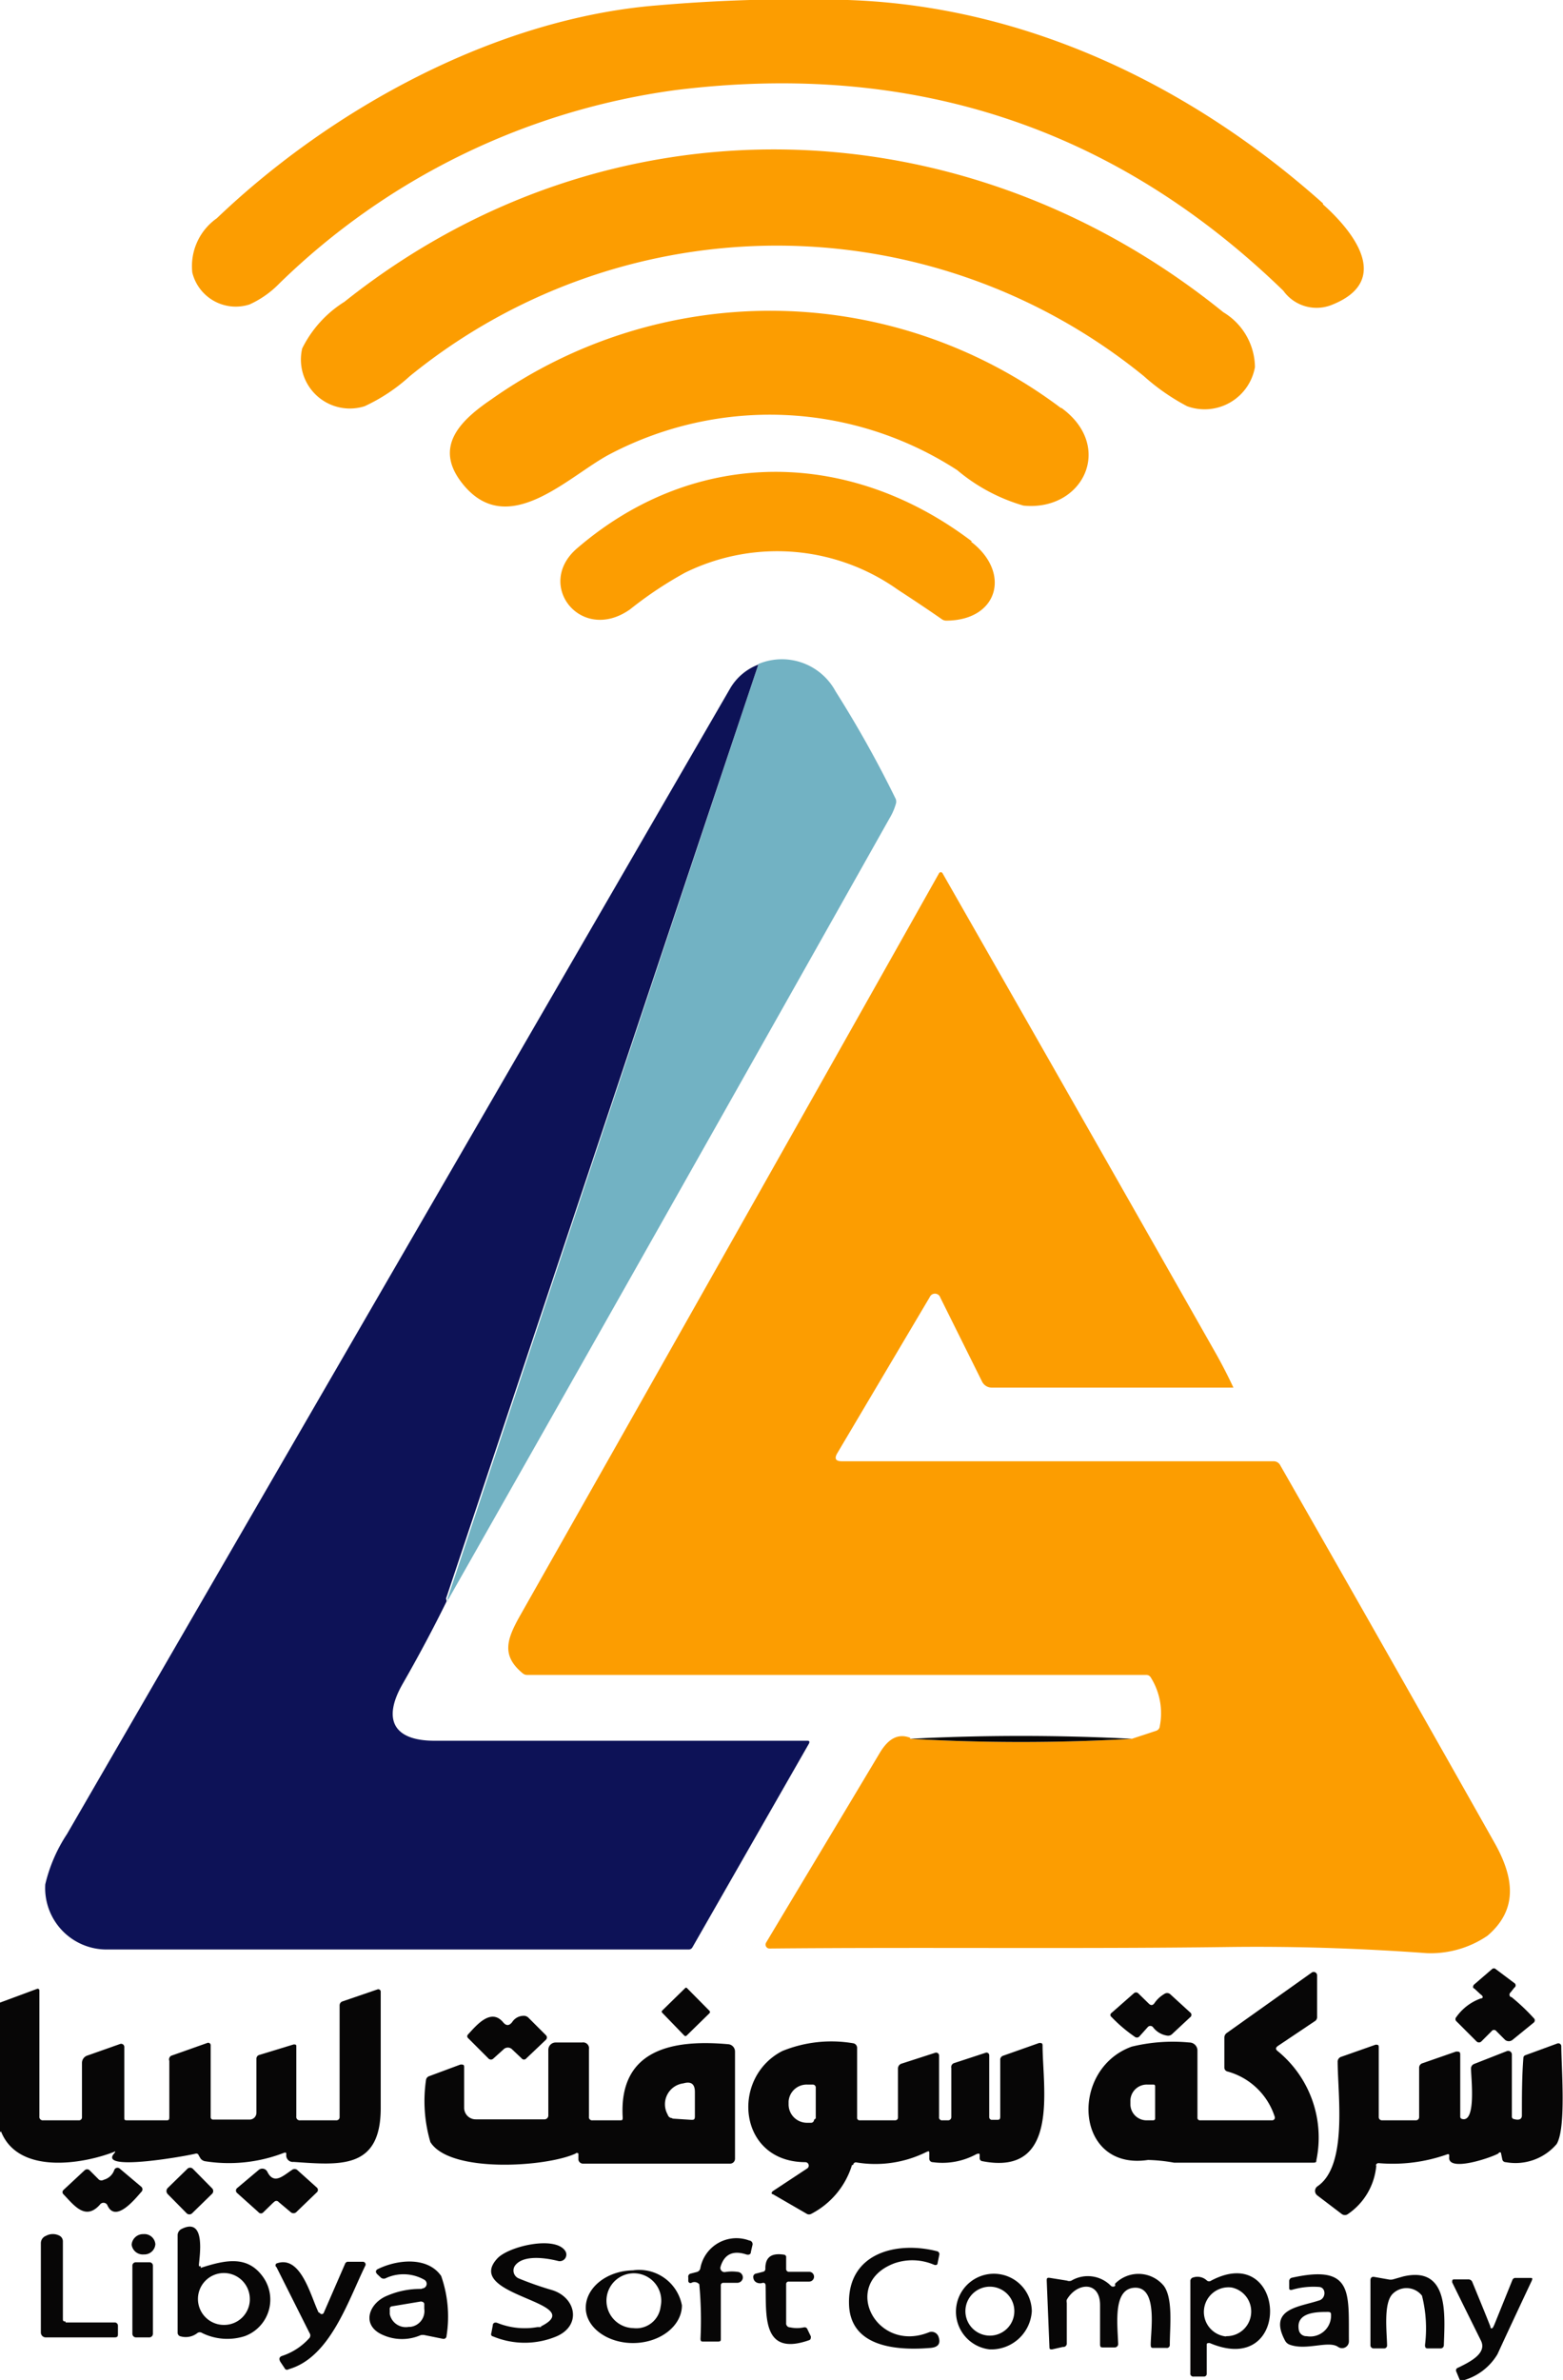 <svg xmlns="http://www.w3.org/2000/svg" viewBox="0 0 63.88 97.25"><defs><style>.cls-1{fill:#070606;}.cls-2{fill:#fc9d01;}.cls-3{fill:#72b2c3;}.cls-4{fill:#0d1257;}</style></defs><g id="Layer_2" data-name="Layer 2"><g id="Layer_1-2" data-name="Layer 1"><path class="cls-1" d="M0,87.13v-5.3l1.51-.56a.07.07,0,0,1,.1.07l0,5.14a.14.14,0,0,0,.16.16H3.22a.12.12,0,0,0,.13-.13V84.3a.32.32,0,0,1,.2-.3l1.36-.48a.13.13,0,0,1,.17.11v2.9c0,.08,0,.11.11.11h1.6c.09,0,.13,0,.13-.13V84.21A.17.17,0,0,1,7,84l1.47-.52a.1.1,0,0,1,.14.09v2.93a.1.1,0,0,0,.11.11H10.2a.28.28,0,0,0,.28-.29l0-2.19a.16.16,0,0,1,.11-.16L12,83.54c.07,0,.11,0,.11.07l0,2.87a.14.14,0,0,0,.16.16h1.47a.13.13,0,0,0,.14-.14V81.94a.17.17,0,0,1,.12-.16l1.43-.49a.1.1,0,0,1,.13.08v4.77c0,2.51-1.65,2.33-3.56,2.2a.27.27,0,0,1-.3-.3c0-.07,0-.1-.1-.07a6.23,6.23,0,0,1-3.23.34.29.29,0,0,1-.18-.12l-.07-.12A.1.1,0,0,0,8,88c-.23.07-4,.76-3.34,0,.07-.08.06-.11,0-.07-1.28.5-3.92.94-4.62-.84"/><path class="cls-2" d="M54.07,8.35c1.19,1.06,2.87,3.1.38,4.1a1.67,1.67,0,0,1-2-.57q-10.31-10-24.83-8.2a28.68,28.68,0,0,0-16.2,7.9,4,4,0,0,1-1.22.86,1.83,1.83,0,0,1-2.34-1.3,2.39,2.39,0,0,1,1-2.22c4.71-4.5,11.42-8.17,18-8.7A67.19,67.19,0,0,1,34.65,0c7.24.24,14,3.47,19.42,8.31"/><path class="cls-2" d="M14.08,12.33C24.85,3.75,39.4,4.18,50,12.76A2.65,2.65,0,0,1,51.29,15a2.09,2.09,0,0,1-2.77,1.6,8.7,8.7,0,0,1-1.77-1.23,23.76,23.76,0,0,0-30,0A7.24,7.24,0,0,1,14.9,16.6a2,2,0,0,1-2.55-2.36,4.71,4.71,0,0,1,1.73-1.91"/><path class="cls-2" d="M43.37,16.66c2.19,1.58.9,4.24-1.54,4a7.39,7.39,0,0,1-2.71-1.45,14.07,14.07,0,0,0-14.18-.66c-1.7.88-4.24,3.62-6.11,1.12-1.08-1.45,0-2.5,1.25-3.35a19.75,19.75,0,0,1,23.29.36"/><path class="cls-2" d="M39.68,22.13c1.66,1.26,1.12,3.22-1,3.23a.31.31,0,0,1-.19-.06c-.59-.41-1.19-.81-1.79-1.2A8.52,8.52,0,0,0,28,23.4a15.71,15.71,0,0,0-2.25,1.5c-2,1.41-3.9-1-2.17-2.49,4.83-4.16,11.14-4.09,16.15-.28"/><path class="cls-3" d="M18.31,65.44l0-.06a.11.11,0,0,1,0-.12L31,27.13a2.49,2.49,0,0,1,3.15,1.12,46.18,46.18,0,0,1,2.46,4.4.31.31,0,0,1,0,.21,2.41,2.41,0,0,1-.25.57q-9,16-18.08,32"/><path class="cls-4" d="M31,27.13,18.25,65.26a.11.11,0,0,0,0,.12l0,.06c-.56,1.14-1.16,2.26-1.79,3.36-.84,1.46-.38,2.33,1.3,2.33H33q.12,0,.06.12L28.3,79.57a.17.17,0,0,1-.16.09l-23.79,0A2.51,2.51,0,0,1,1.85,77a6.35,6.35,0,0,1,.89-2.06L29.83,28.15a2.26,2.26,0,0,1,1.18-1"/><path class="cls-2" d="M37.2,71.05a78.24,78.24,0,0,0,9.06,0l1-.33a.21.21,0,0,0,.14-.18,2.75,2.75,0,0,0-.37-2,.21.21,0,0,0-.18-.1H21.54a.27.27,0,0,1-.17-.06c-.88-.72-.66-1.38-.15-2.3q8.61-15.2,17.16-30.4a.08.08,0,0,1,.14,0Q44.13,45.5,49.69,55.3c.26.46.5.93.72,1.4,0,0,0,0,0,0H40.53a.44.44,0,0,1-.39-.24l-1.71-3.44A.23.23,0,0,0,38,53l-3.78,6.38c-.13.22-.07.33.19.33H52.06a.3.3,0,0,1,.25.14q4.39,7.68,8.76,15.43c.8,1.41,1,2.73-.28,3.82a4.13,4.13,0,0,1-2.47.71c-2.75-.2-5.49-.29-8.24-.25-6.22.08-12.43,0-18.63.06a.16.16,0,0,1-.14-.24c1.55-2.59,3.11-5.18,4.65-7.76.29-.48.68-.83,1.24-.61"/><path class="cls-1" d="M37.2,71.05a88.31,88.31,0,0,1,9.06,0,78.24,78.24,0,0,1-9.06,0"/><path class="cls-1" d="M61.77,81.6a8.2,8.2,0,0,1,.91.86.12.12,0,0,1,0,.19l-.86.7a.24.24,0,0,1-.31,0L61.16,83a.12.12,0,0,0-.2,0l-.42.42a.14.14,0,0,1-.19,0l-.83-.83a.12.12,0,0,1,0-.17,2.08,2.08,0,0,1,1-.76c.1,0,.11-.09,0-.16l-.27-.25c-.06,0-.06-.11,0-.16l.73-.63a.11.11,0,0,1,.15,0l.76.57a.11.11,0,0,1,0,.19l-.15.19a.12.12,0,0,0,0,.19"/><path class="cls-1" d="M49,86.64h3a.11.11,0,0,0,.1-.14,2.81,2.81,0,0,0-1.95-1.86.16.16,0,0,1-.11-.15V83.27a.23.23,0,0,1,.1-.2l3.46-2.46a.14.14,0,0,1,.23.11V82.4a.2.2,0,0,1-.11.2l-1.49,1c-.1.07-.11.14,0,.22a4.56,4.56,0,0,1,1.57,4.45c0,.06,0,.1-.12.1h-5.7a6.77,6.77,0,0,0-1.06-.11c-3,.45-3.23-3.7-.67-4.63a7.09,7.09,0,0,1,2.36-.17.33.33,0,0,1,.33.34v2.73a.1.1,0,0,0,.11.11m-1.84,0V85.24a.06.06,0,0,0-.06-.06h-.25a.67.67,0,0,0-.7.63V86a.66.66,0,0,0,.69.64h.25a.06.06,0,0,0,.06-.06"/><path class="cls-1" d="M27.06,82.16l.94-.92a.05.05,0,0,1,.08,0l.92.93a.07.07,0,0,1,0,.09l-.94.92a.07.07,0,0,1-.09,0l-.91-.94a.06.06,0,0,1,0-.08"/><path class="cls-1" d="M46.91,82.83l-.35.39a.14.14,0,0,1-.19,0,6,6,0,0,1-.94-.8.1.1,0,0,1,0-.17l.91-.8a.13.13,0,0,1,.18,0l.43.42c.08.08.15.08.22,0a1.27,1.27,0,0,1,.41-.39.2.2,0,0,1,.24,0l.82.75a.12.12,0,0,1,0,.2l-.74.69a.23.23,0,0,1-.19.06.89.89,0,0,1-.59-.35.14.14,0,0,0-.21,0"/><path class="cls-1" d="M20.94,83.75a.25.25,0,0,0-.37,0l-.4.36a.14.14,0,0,1-.21,0l-.83-.83a.1.1,0,0,1,0-.15c.34-.37.93-1.09,1.43-.5.13.16.25.15.37,0a.56.56,0,0,1,.45-.26.27.27,0,0,1,.21.07l.72.72a.13.13,0,0,1,0,.19l-.8.76a.12.12,0,0,1-.19,0Z"/><path class="cls-1" d="M22.41,86.46l0-2.7a.3.3,0,0,1,.3-.3h1.08a.24.24,0,0,1,.28.28v2.75a.13.13,0,0,0,.15.15h1.13c.07,0,.1,0,.1-.11-.17-2.82,2.09-3.2,4.31-3a.3.3,0,0,1,.28.3v4.38a.2.2,0,0,1-.2.2h-6a.19.19,0,0,1-.2-.16L23.64,88a.08.08,0,0,0-.12,0c-1.2.55-5.13.81-5.93-.47A5.93,5.93,0,0,1,17.41,85a.19.19,0,0,1,.12-.16l1.29-.48c.1,0,.15,0,.15.1v1.67a.47.47,0,0,0,.48.47h2.78a.16.16,0,0,0,.18-.17m5.07.14.77.05c.1,0,.15,0,.15-.14v-1c0-.33-.16-.44-.47-.35a.86.86,0,0,0-.64,1.28.19.19,0,0,0,.19.14"/><path class="cls-1" d="M34.82,88.47a3.35,3.35,0,0,1-1.68,2,.19.19,0,0,1-.15,0l-1.4-.81c-.07,0-.07-.08,0-.13L33,88.6a.14.14,0,0,0-.08-.25c-2.75,0-3.08-3.44-.95-4.54a5.31,5.31,0,0,1,2.89-.32.19.19,0,0,1,.17.19v2.85a.1.1,0,0,0,.11.11h1.45a.11.11,0,0,0,.11-.11v-2a.21.21,0,0,1,.16-.21l1.36-.44a.12.12,0,0,1,.16.12V86.5a.12.12,0,0,0,.14.14h.22a.13.13,0,0,0,.14-.14v-2A.17.17,0,0,1,39,84.3l1.28-.42a.11.11,0,0,1,.15.11v2.52a.11.11,0,0,0,.09.11l.21,0c.1,0,.15,0,.15-.13V84.18A.17.17,0,0,1,41,84l1.47-.52c.09,0,.14,0,.14.1,0,1.73.72,5.35-2.46,4.73a.12.12,0,0,1-.11-.13V88.1c0-.1,0-.12-.13-.08a2.9,2.9,0,0,1-1.79.33.14.14,0,0,1-.14-.15V88c0-.1,0-.12-.13-.06a4.69,4.69,0,0,1-2.85.42.11.11,0,0,0-.13.1m-1.53-1.9,0-1.25a.12.12,0,0,0-.11-.13H33a.74.74,0,0,0-.77.69V86a.75.75,0,0,0,.73.74h.19a.12.12,0,0,0,.12-.12"/><path class="cls-1" d="M56.25,88.47a2.67,2.67,0,0,1-1.16,2,.21.21,0,0,1-.25,0l-1-.76a.23.23,0,0,1,0-.37c1.24-.83.84-3.68.83-5.08a.21.21,0,0,1,.16-.22l1.39-.49c.08,0,.13,0,.13.09V86.5a.13.13,0,0,0,.14.14h1.39A.13.13,0,0,0,58,86.5v-2a.19.19,0,0,1,.13-.19l1.38-.48c.11,0,.17,0,.17.12v2.54a.09.09,0,0,0,.06.09c.61.2.38-1.7.38-2.06a.2.2,0,0,1,.12-.18l1.35-.53a.15.15,0,0,1,.2.15v2.52a.1.1,0,0,0,.09.11c.21.06.32,0,.32-.15,0-.78,0-1.57.06-2.34a.12.12,0,0,1,.08-.12l1.31-.48a.12.12,0,0,1,.16.11c0,.85.21,3.34-.19,4a2.21,2.21,0,0,1-2.08.74.14.14,0,0,1-.14-.11L61.35,88c0-.06-.06-.08-.12,0-.3.17-2.09.78-2,.13,0-.1,0-.13-.11-.09a6.66,6.66,0,0,1-2.77.35.11.11,0,0,0-.12.1"/><path class="cls-1" d="M4.27,89.06a.62.62,0,0,0,.4-.39.14.14,0,0,1,.22-.06l.89.75a.14.14,0,0,1,0,.2c-.24.27-1.07,1.32-1.4.53a.18.18,0,0,0-.3,0c-.6.67-1.07,0-1.49-.43a.12.12,0,0,1,0-.17l.87-.81a.15.15,0,0,1,.2,0l.39.39a.19.19,0,0,0,.19,0"/><path class="cls-1" d="M6.85,89.41l.8-.78a.16.16,0,0,1,.24,0l.77.78a.16.16,0,0,1,0,.24l-.8.78a.16.16,0,0,1-.24,0l-.77-.78a.18.18,0,0,1,0-.24"/><path class="cls-1" d="M11.17,90l-.4.39a.13.13,0,0,1-.21,0l-.87-.78a.13.13,0,0,1,0-.2l.88-.74a.23.23,0,0,1,.36.08c.27.54.66.14,1-.08a.17.17,0,0,1,.22,0l.79.71a.13.13,0,0,1,0,.21l-.84.81a.17.17,0,0,1-.21,0l-.5-.42a.12.12,0,0,0-.19,0"/><path class="cls-1" d="M8.2,92.67c1-.32,1.91-.53,2.55.37A1.59,1.59,0,0,1,10,95.46a2.33,2.33,0,0,1-1.74-.13.17.17,0,0,0-.19,0,.77.77,0,0,1-.68.14.15.15,0,0,1-.13-.15v-4a.29.29,0,0,1,.14-.23c1-.52.77,1,.73,1.44,0,.07,0,.09.08.07m2,1.32A1.06,1.06,0,1,0,9.16,95,1.05,1.05,0,0,0,10.21,94"/><path class="cls-1" d="M5.86,91.29a.45.45,0,0,1,.49.41.45.45,0,0,1-.47.42.46.46,0,0,1-.5-.4.47.47,0,0,1,.48-.43"/><path class="cls-1" d="M2.68,94.9h2a.13.13,0,0,1,.14.13v.32c0,.11,0,.16-.15.16H1.88a.2.2,0,0,1-.21-.2V91.66a.32.32,0,0,1,.21-.3.58.58,0,0,1,.56,0,.26.26,0,0,1,.13.23v3.15c0,.08,0,.12.11.12"/><path class="cls-1" d="M29.46,93.39v2.17c0,.08,0,.12-.11.12h-.61c-.07,0-.11,0-.11-.12a15.8,15.8,0,0,0-.05-2.22.26.26,0,0,0-.32-.06.09.09,0,0,1-.13-.09v-.13a.13.13,0,0,1,.11-.16l.23-.06a.2.2,0,0,0,.15-.14,1.5,1.5,0,0,1,2-1.15.15.15,0,0,1,.13.2l-.06.26c0,.11-.09.14-.19.11-.55-.18-.9,0-1.05.5a.17.17,0,0,0,.19.22,1.68,1.68,0,0,1,.55,0,.23.23,0,0,1,.17.24.23.23,0,0,1-.22.2h-.57a.1.1,0,0,0-.11.11"/><path class="cls-1" d="M22.11,95.06c2-1-3.23-1.23-1.78-2.78.47-.5,2.38-.94,2.78-.29a.27.27,0,0,1-.29.4c-.47-.12-1.39-.27-1.75.16a.35.35,0,0,0,.13.55,13.32,13.32,0,0,0,1.34.47c1,.29,1.25,1.45.2,1.9a3.37,3.37,0,0,1-2.59,0,.09.09,0,0,1-.07-.13l.06-.32c0-.1.09-.14.19-.1a3,3,0,0,0,1.63.17l.15,0"/><path class="cls-1" d="M36.56,92.48c-2.23.83-.76,3.7,1.41,2.82a.3.3,0,0,1,.39.19q.14.41-.33.45c-1.32.11-3.27,0-3.33-1.77-.07-2.1,1.93-2.61,3.6-2.18a.12.12,0,0,1,.09.14l-.07.34c0,.08-.07.1-.15.07a2.25,2.25,0,0,0-1.61-.06"/><path class="cls-1" d="M32.13,93.4v1.52a.16.16,0,0,0,.16.18,1.37,1.37,0,0,0,.57,0,.12.12,0,0,1,.14.08l.14.29c0,.07,0,.12-.06.15-1.94.69-1.76-1-1.79-2.22,0-.1-.05-.14-.15-.11s-.32,0-.35-.21a.14.14,0,0,1,.12-.18l.27-.07a.12.12,0,0,0,.1-.14c0-.45.24-.64.76-.56a.1.1,0,0,1,.09.12v.47a.11.11,0,0,0,.11.11l.83,0a.2.2,0,0,1,0,.4l-.83,0a.1.1,0,0,0-.11.11"/><path class="cls-1" d="M17.26,93.51a.19.19,0,0,0,.09-.35,1.72,1.72,0,0,0-1.56-.08.2.2,0,0,1-.21,0l-.16-.15c-.08-.08-.07-.15,0-.2.79-.4,2.05-.54,2.61.27a5,5,0,0,1,.22,2.45.12.12,0,0,1-.14.12l-.74-.15a.37.37,0,0,0-.18,0,1.91,1.91,0,0,1-1.52,0c-.94-.39-.6-1.32.17-1.62a3.39,3.39,0,0,1,1.38-.27m0,.51-1.2.2a.1.1,0,0,0-.09.12l0,.2a.67.67,0,0,0,.78.52h.06a.65.65,0,0,0,.57-.74l0-.21a.12.12,0,0,0-.12-.08"/><path class="cls-1" d="M5.55,92.44h.56a.14.14,0,0,1,.14.14v2.78a.15.15,0,0,1-.14.15H5.55a.15.15,0,0,1-.14-.15V92.58a.14.14,0,0,1,.14-.14"/><path class="cls-1" d="M13.07,94.51a.09.09,0,0,0,.16,0l.87-2a.13.13,0,0,1,.14-.09h.59a.11.11,0,0,1,.1.16c-.71,1.45-1.44,3.75-3.13,4.23a.12.12,0,0,1-.14,0l-.2-.3c-.07-.12-.05-.21.09-.25a2.57,2.57,0,0,0,1.1-.73.17.17,0,0,0,0-.2L11.3,92.64a.09.09,0,0,1,0-.15c1-.37,1.4,1.35,1.72,2"/><path class="cls-1" d="M27.87,94.2c0,.82-.85,1.51-1.93,1.54s-2-.62-2-1.44.85-1.51,1.93-1.53a1.78,1.78,0,0,1,2,1.43m-.86,0a1.12,1.12,0,1,0-1.13.93A1,1,0,0,0,27,94.25"/><path class="cls-1" d="M42.17,94.44A1.66,1.66,0,0,1,40.45,96a1.55,1.55,0,1,1,1.72-1.57m-1.84,1a1,1,0,1,0-.87-1.08,1,1,0,0,0,.87,1.08"/><path class="cls-1" d="M45.57,93.32a1.34,1.34,0,0,1,2,.09c.38.53.24,1.68.24,2.4a.12.12,0,0,1-.14.13l-.51,0c-.09,0-.13,0-.13-.13,0-.57.29-2.34-.63-2.33s-.73,1.46-.7,2.3a.14.14,0,0,1-.14.14l-.46,0c-.1,0-.14,0-.14-.13v-1.6c0-1-.95-.93-1.36-.22a.28.28,0,0,0,0,.13v1.65a.14.14,0,0,1-.16.15L43,96c-.08,0-.11,0-.11-.1l-.11-2.7c0-.1,0-.14.14-.12l.69.11a.24.24,0,0,0,.18,0,1.32,1.32,0,0,1,1.61.21.13.13,0,0,0,.18,0"/><path class="cls-1" d="M49.32,95.84V97a.11.11,0,0,1-.1.11l-.43,0a.12.12,0,0,1-.14-.14V93.22a.15.15,0,0,1,.12-.16.56.56,0,0,1,.56.13.14.14,0,0,0,.17,0c3.09-1.63,3.35,4-.06,2.55-.08,0-.12,0-.12.07m.81-.35a1,1,0,0,0,1-.89,1,1,0,0,0-.8-1.1,1,1,0,0,0-.24,2"/><path class="cls-1" d="M53.92,94c.29-.1.27-.53,0-.55a3.09,3.09,0,0,0-1.13.12c-.07,0-.1,0-.1-.08l0-.28a.14.14,0,0,1,.12-.14c2.53-.56,2.3.64,2.32,2.59a.28.28,0,0,1-.44.24c-.4-.28-1.31.17-2-.1a.36.36,0,0,1-.16-.14c-.73-1.34.59-1.39,1.38-1.66m-.51,1.46a.85.85,0,0,0,1-.84c0-.1,0-.15-.13-.15-.43,0-1.31,0-1.19.72a.31.31,0,0,0,.29.27"/><path class="cls-1" d="M58.12,93.81a.8.8,0,0,0-1.22-.06c-.36.4-.22,1.54-.21,2.08a.12.12,0,0,1-.13.13h-.41a.13.13,0,0,1-.14-.14V93.18c0-.11.06-.16.16-.14l.57.1a.41.41,0,0,0,.19,0l.42-.12c1.88-.44,1.7,1.57,1.66,2.81a.13.13,0,0,1-.13.13h-.49c-.1,0-.15,0-.15-.14a5.46,5.46,0,0,0-.12-2"/><path class="cls-1" d="M61.07,95l.74-1.83a.13.13,0,0,1,.13-.09h.58c.1,0,.13,0,.08.12-.47,1-.94,2-1.4,3a2.37,2.37,0,0,1-1.41,1.07c-.06,0-.1,0-.12,0l-.15-.36a.11.11,0,0,1,.07-.16c.47-.23,1.19-.58.94-1.1-.39-.79-.79-1.59-1.18-2.39,0-.08,0-.12.08-.12H60a.17.17,0,0,1,.17.1c.25.61.5,1.21.74,1.82,0,.11.09.11.13,0"/></g></g></svg>